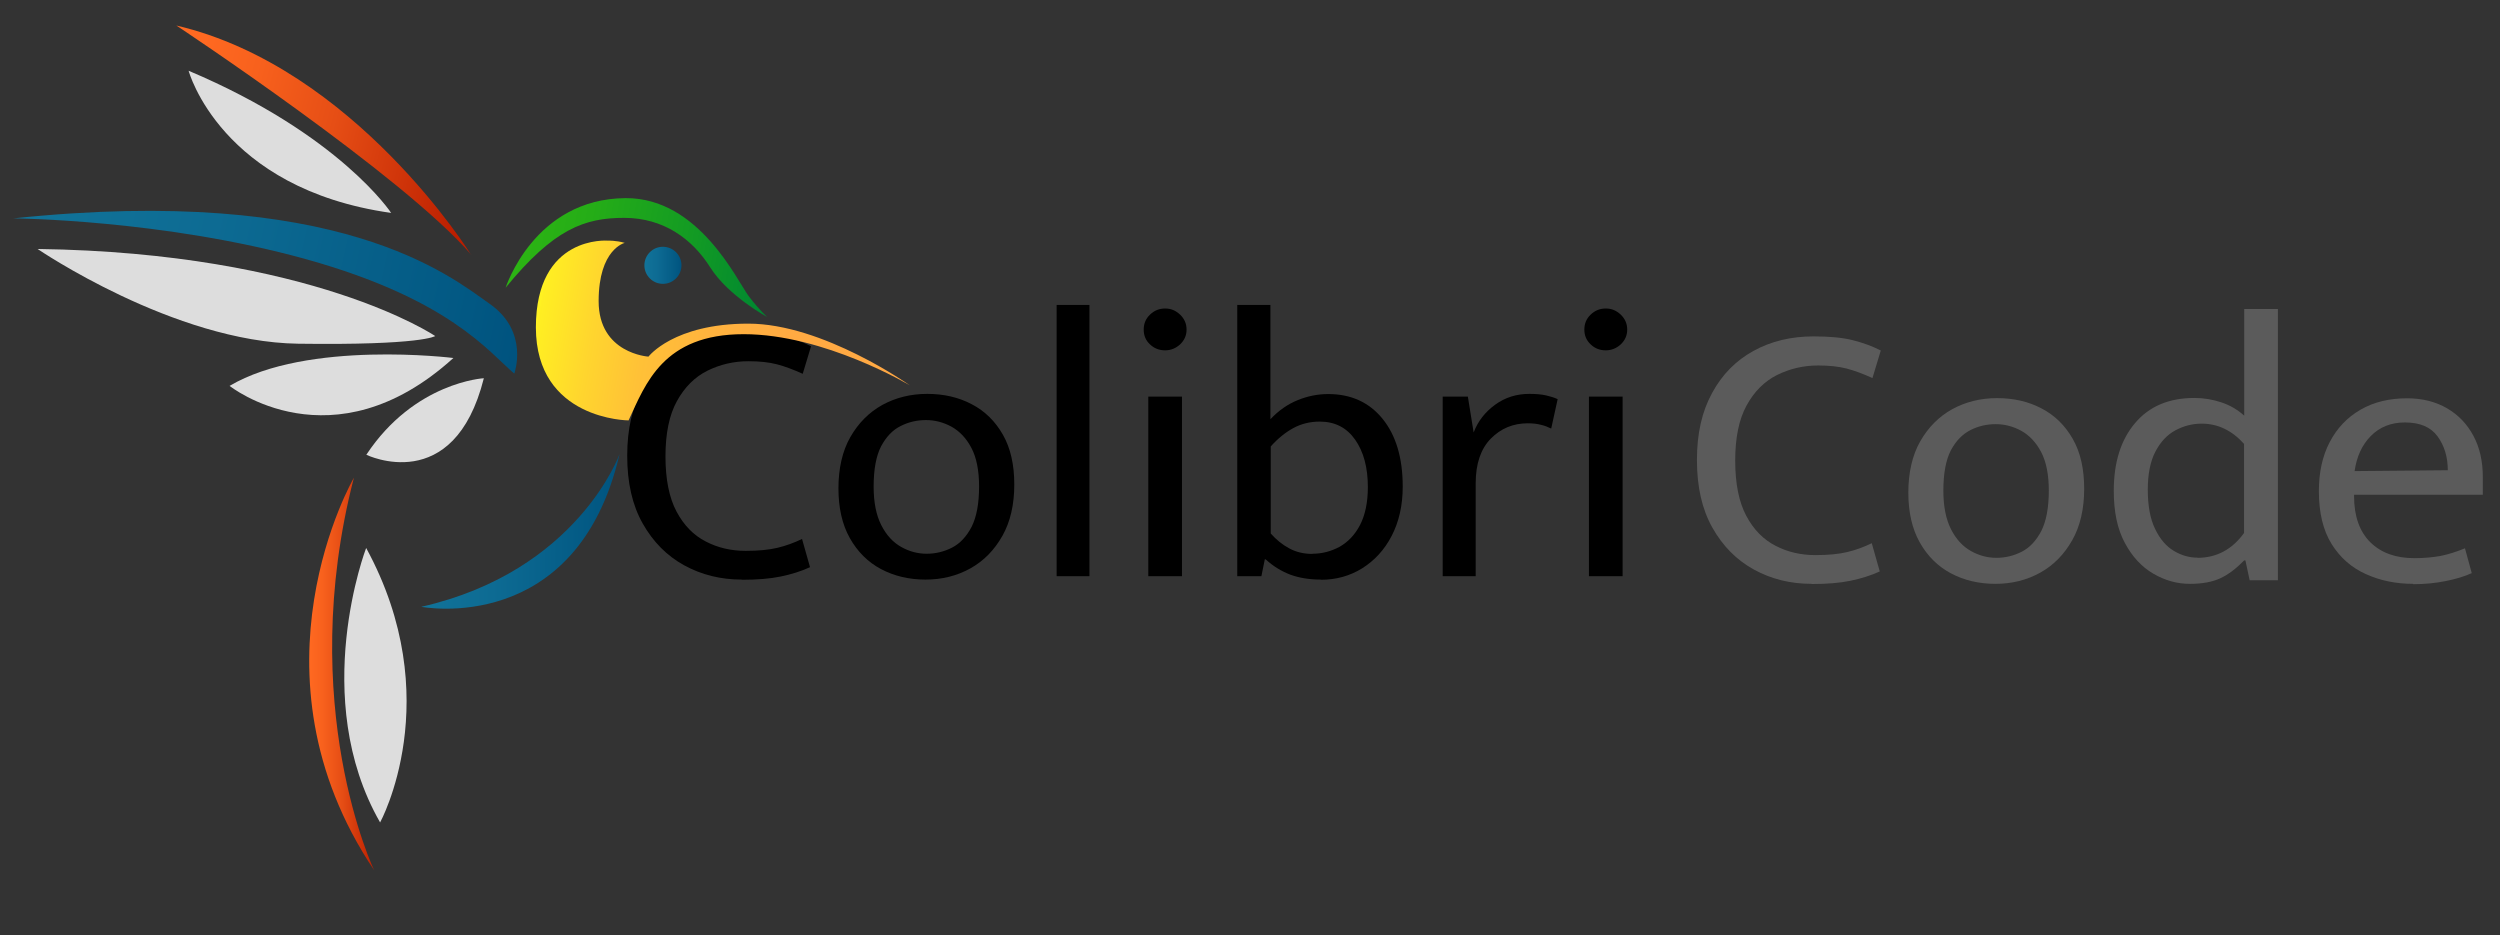 <?xml version="1.0" encoding="UTF-8"?>
<svg id="Layer_1" xmlns="http://www.w3.org/2000/svg" xmlns:xlink="http://www.w3.org/1999/xlink" version="1.1" viewBox="0 0 147 55">
  <rect x="0" y="0" width="147" height="55" fill="#333333" stroke="none"/>
  <!-- Generator: Adobe Illustrator 30.1.0, SVG Export Plug-In . SVG Version: 2.1.1 Build 109)  -->
  <defs>
    <style>
      .st0 {
        fill: url(#linear-gradient2);
      }

      .st1 {
        fill: url(#linear-gradient1);
      }

      .st2 {
        fill: url(#linear-gradient3);
      }

      .st3 {
        fill: url(#linear-gradient6);
      }

      .st4 {
        fill: url(#linear-gradient5);
      }

      .st5 {
        fill: url(#linear-gradient4);
      }

      .st6 {
        fill: #5b5b5b;
      }

      .st7 {
        fill: url(#linear-gradient);
      }

      .st8 {
        fill: #ddd;
      }
    </style>
    <linearGradient id="linear-gradient" x1="37.88" y1="41.4" x2="40.07" y2="41.4" gradientTransform="translate(0 57) scale(1 -1)" gradientUnits="userSpaceOnUse">
      <stop offset="0" stop-color="#117399"/>
      <stop offset=".36" stop-color="#0d6b93"/>
      <stop offset=".89" stop-color="#025883"/>
      <stop offset="1" stop-color="#00537f"/>
    </linearGradient>
    <linearGradient id="linear-gradient1" x1="30.02" y1="43.38" x2="45.13" y2="40.52" gradientTransform="translate(0 57) scale(1 -1)" gradientUnits="userSpaceOnUse">
      <stop offset="0" stop-color="#2db513"/>
      <stop offset=".29" stop-color="#25ad17"/>
      <stop offset=".7" stop-color="#129a24"/>
      <stop offset="1" stop-color="#008831"/>
    </linearGradient>
    <linearGradient id="linear-gradient2" x1="10.97" y1="50.97" x2="27.69" y2="46.4" gradientTransform="translate(0 57) scale(1 -1)" gradientUnits="userSpaceOnUse">
      <stop offset="0" stop-color="#ff6921"/>
      <stop offset=".2" stop-color="#f8611d"/>
      <stop offset=".5" stop-color="#e64e15"/>
      <stop offset=".85" stop-color="#c92d06"/>
      <stop offset="1" stop-color="#bb1e00"/>
    </linearGradient>
    <linearGradient id="linear-gradient3" x1="1.78" y1="44.32" x2="30.71" y2="37.96" gradientTransform="translate(0 57) scale(1 -1)" gradientUnits="userSpaceOnUse">
      <stop offset="0" stop-color="#117399"/>
      <stop offset=".36" stop-color="#0d6b93"/>
      <stop offset=".89" stop-color="#025883"/>
      <stop offset="1" stop-color="#00537f"/>
    </linearGradient>
    <linearGradient id="linear-gradient4" x1="18.19" y1="17.37" x2="22.01" y2="17.37" gradientTransform="translate(0 57) scale(1 -1)" gradientUnits="userSpaceOnUse">
      <stop offset="0" stop-color="#ff6921"/>
      <stop offset=".2" stop-color="#f8611d"/>
      <stop offset=".5" stop-color="#e64e15"/>
      <stop offset=".85" stop-color="#c92d06"/>
      <stop offset="1" stop-color="#bb1e00"/>
    </linearGradient>
    <linearGradient id="linear-gradient5" x1="24.77" y1="25.76" x2="36.43" y2="25.76" gradientTransform="translate(0 57) scale(1 -1)" gradientUnits="userSpaceOnUse">
      <stop offset="0" stop-color="#117399"/>
      <stop offset=".36" stop-color="#0d6b93"/>
      <stop offset=".89" stop-color="#025883"/>
      <stop offset="1" stop-color="#00537f"/>
    </linearGradient>
    <linearGradient id="linear-gradient6" x1="31.67" y1="38.38" x2="53.32" y2="34.58" gradientTransform="translate(0 57) scale(1 -1)" gradientUnits="userSpaceOnUse">
      <stop offset="0" stop-color="#fff221"/>
      <stop offset="0" stop-color="#ffef22"/>
      <stop offset=".15" stop-color="#ffd52e"/>
      <stop offset=".29" stop-color="#ffc137"/>
      <stop offset=".46" stop-color="#ffb33e"/>
      <stop offset=".67" stop-color="#ffaa42"/>
      <stop offset="1" stop-color="#ffa844"/>
    </linearGradient>
  </defs>
  <circle class="st7" cx="38.98" cy="15.6" r="1.09"/>
  <path class="st1" d="M29.73,16.92s1.67-5.24,7.06-5.27c4.32-.02,6.55,4.86,7.24,5.77.64.84,1.08,1.22,1.08,1.22,0,0-2.29-1.24-3.35-2.92-1.06-1.68-2.75-2.91-5.06-2.91s-4.13.63-6.98,4.12Z"/>
  <path class="st0" d="M27.7,14.98S20.86,3.96,10.37,1.5c0,0,13.38,8.86,17.34,13.48Z"/>
  <path class="st8" d="M23,12.52s-3.01-4.6-11.91-8.36c0,0,1.87,6.94,11.91,8.36Z"/>
  <path class="st2" d="M30.24,21.97s.9-2.46-1.44-4.1S19.99,10.83.79,12.84c0,0,8.86.07,17.24,2.41,8.38,2.34,10.69,5.42,12.21,6.72h0Z"/>
  <path class="st8" d="M25.59,19.76s-7.21-4.9-23.38-5.12c0,0,8.01,5.47,15.32,5.57s8.06-.45,8.06-.45h0Z"/>
  <path class="st8" d="M26.66,21.05s-8.58-1.07-13.16,1.64c0,0,6.04,4.82,13.16-1.64Z"/>
  <path class="st8" d="M28.45,22.24s-4.08.22-6.91,4.5c0,0,5.15,2.51,6.91-4.5Z"/>
  <path class="st5" d="M20.81,28.09s-6.64,11.42,1.19,23.08c0,0-4.65-9.7-1.19-23.08Z"/>
  <path class="st8" d="M21.53,32.22s-3.38,8.8.82,16.14c0,0,4-7.29-.82-16.14Z"/>
  <path class="st4" d="M36.43,26.7s-2.46,6.89-11.66,8.98c0,0,9.15,1.79,11.66-8.98Z"/>
  <g>
    <path d="M43.62,34.08c-1.24,0-2.37-.28-3.39-.84-1.02-.56-1.83-1.38-2.44-2.46-.61-1.08-.91-2.4-.91-3.98s.3-2.86.89-3.94,1.4-1.91,2.44-2.48,2.21-.85,3.53-.85c.93,0,1.69.07,2.29.22.6.15,1.15.35,1.66.61l-.49,1.62c-.55-.25-1.06-.44-1.52-.56-.46-.12-1.02-.18-1.67-.18-.87,0-1.67.19-2.42.56-.74.37-1.34.97-1.79,1.79-.45.82-.67,1.9-.67,3.25s.22,2.43.65,3.24c.43.81,1.01,1.4,1.72,1.76.71.37,1.49.55,2.35.55.75,0,1.37-.06,1.87-.18.49-.12.97-.29,1.44-.52l.47,1.66c-.52.24-1.1.42-1.73.55s-1.38.19-2.27.19h0Z"/>
    <path d="M54.42,34.08c-.97,0-1.85-.21-2.62-.62-.77-.41-1.38-1.02-1.83-1.82-.45-.8-.67-1.78-.67-2.93s.23-2.19.7-3.01,1.09-1.45,1.88-1.89c.79-.43,1.67-.65,2.64-.65s1.85.2,2.62.61c.77.4,1.38,1,1.83,1.79.45.79.67,1.76.67,2.93s-.23,2.19-.7,3.02-1.09,1.47-1.88,1.91c-.79.44-1.67.66-2.64.66h0ZM54.49,32.56c.52,0,1.02-.12,1.49-.36.47-.24.85-.65,1.15-1.22.29-.58.44-1.37.44-2.37,0-.94-.15-1.7-.45-2.27s-.69-.98-1.17-1.25c-.48-.26-.98-.39-1.5-.39s-1.02.11-1.49.35c-.47.23-.85.63-1.15,1.19-.29.56-.44,1.35-.44,2.37,0,.93.15,1.68.45,2.27.3.59.69,1.01,1.17,1.28s.98.4,1.5.4h0Z"/>
    <path d="M62.13,33.88v-15.95h1.93v15.95h-1.93Z"/>
    <path d="M68.51,20.6c-.34,0-.64-.11-.89-.35-.25-.23-.37-.52-.37-.87s.12-.64.37-.88c.25-.24.54-.36.89-.36s.62.12.88.36c.25.24.38.53.38.88s-.13.63-.38.87c-.25.23-.55.35-.88.35h0ZM67.52,33.88v-10.56h1.98v10.56h-1.98Z"/>
    <path d="M77.68,34.08c-.69,0-1.29-.1-1.81-.29-.52-.2-1-.49-1.45-.9h-.05l-.2.99h-1.42v-15.95h1.95v6.72c.48-.51,1.01-.88,1.6-1.12.59-.24,1.18-.36,1.8-.36,1.33,0,2.4.48,3.19,1.45s1.19,2.3,1.19,3.99c0,1.11-.22,2.07-.65,2.9s-1.02,1.46-1.74,1.91c-.73.45-1.53.67-2.42.67h0ZM77.17,32.56c.57,0,1.1-.14,1.6-.41.49-.28.9-.7,1.2-1.28s.46-1.32.46-2.23c0-1.15-.25-2.08-.75-2.79s-1.19-1.06-2.08-1.06c-.57,0-1.09.13-1.55.38s-.91.61-1.33,1.08v5.12c.32.36.67.65,1.08.87.4.22.86.33,1.37.33h0Z"/>
    <path d="M84.83,33.88v-10.56h1.48l.34,2.11c.25-.66.67-1.2,1.26-1.63s1.26-.64,2.02-.64c.39,0,.72.03.98.09.26.06.49.13.68.22l-.38,1.73c-.18-.09-.38-.17-.6-.22-.22-.06-.48-.09-.78-.09-.85,0-1.58.3-2.17.9s-.89,1.48-.89,2.63v5.46h-1.96Z"/>
    <path d="M94.42,20.6c-.34,0-.64-.11-.89-.35s-.37-.52-.37-.87.12-.64.37-.88c.25-.24.54-.36.89-.36s.62.12.88.36c.25.24.38.53.38.88s-.13.63-.38.87c-.25.23-.55.35-.88.35ZM93.43,33.88v-10.56h1.98v10.56h-1.98Z"/>
  </g>
  <g>
    <path class="st6" d="M106.52,34.33c-1.24,0-2.37-.28-3.39-.84-1.02-.56-1.83-1.38-2.44-2.46s-.91-2.4-.91-3.98.3-2.86.89-3.94c.59-1.09,1.4-1.91,2.44-2.48s2.21-.85,3.53-.85c.93,0,1.69.07,2.29.22.6.15,1.15.35,1.66.61l-.49,1.62c-.55-.25-1.06-.44-1.52-.56-.46-.12-1.02-.18-1.67-.18-.87,0-1.67.19-2.42.56-.74.37-1.34.97-1.79,1.79-.45.82-.67,1.9-.67,3.25s.22,2.43.65,3.24c.43.81,1.01,1.4,1.72,1.76.71.37,1.49.55,2.35.55.75,0,1.37-.06,1.87-.18s.97-.29,1.44-.52l.47,1.66c-.52.24-1.1.42-1.73.55s-1.38.19-2.27.19h0Z"/>
    <path class="st6" d="M117.33,34.33c-.97,0-1.85-.21-2.62-.62-.77-.41-1.38-1.02-1.83-1.82s-.67-1.78-.67-2.93.23-2.19.7-3.01,1.09-1.45,1.88-1.89c.79-.43,1.67-.65,2.64-.65s1.85.2,2.62.61c.77.4,1.38,1,1.83,1.79s.67,1.76.67,2.93-.23,2.19-.7,3.02-1.09,1.47-1.88,1.91c-.79.44-1.67.66-2.64.66h0ZM117.39,32.8c.52,0,1.02-.12,1.49-.36s.85-.65,1.15-1.22c.29-.58.44-1.37.44-2.37,0-.94-.15-1.7-.45-2.27s-.69-.98-1.17-1.25c-.48-.26-.98-.39-1.5-.39s-1.02.11-1.49.35-.85.63-1.15,1.19c-.29.56-.44,1.35-.44,2.37,0,.93.15,1.68.45,2.27.3.59.69,1.01,1.17,1.28s.98.4,1.5.4h0Z"/>
    <path class="st6" d="M128.76,34.33c-.75,0-1.46-.2-2.15-.6-.68-.4-1.24-1-1.67-1.81-.44-.81-.65-1.83-.65-3.06,0-1.66.41-2.99,1.25-3.98.83-.99,2-1.48,3.49-1.48.55,0,1.08.09,1.59.26s.95.43,1.34.78v-6.27h1.98v15.95h-1.66l-.25-1.17h-.07c-.47.48-.93.83-1.4,1.05-.47.22-1.07.33-1.79.33h0ZM129.21,32.8c1.12,0,2.04-.49,2.74-1.46v-5.24c-.71-.79-1.54-1.19-2.49-1.19-.54,0-1.05.13-1.54.39s-.88.68-1.18,1.25-.45,1.32-.45,2.25.14,1.71.43,2.3c.28.59.65,1.02,1.1,1.29s.91.4,1.39.4h0Z"/>
    <path class="st6" d="M141.89,34.33c-1,0-1.93-.19-2.77-.57-.85-.38-1.52-.97-2.02-1.77s-.75-1.84-.75-3.11c0-1.11.21-2.07.64-2.89s1.03-1.45,1.81-1.9c.78-.45,1.69-.67,2.74-.67.9,0,1.68.2,2.35.59.67.39,1.18.93,1.55,1.62.37.69.55,1.5.55,2.43v1.03h-7.57v.09c0,1.17.32,2.07.95,2.7.64.63,1.5.94,2.6.94.57,0,1.08-.05,1.53-.13.45-.09.93-.24,1.44-.45l.4,1.46c-.44.2-.95.35-1.55.47s-1.23.18-1.89.18h0ZM138.45,27.7l5.48-.05c0-.78-.2-1.44-.6-1.99s-1.04-.82-1.92-.82c-.82,0-1.49.27-2.01.8-.52.53-.83,1.22-.95,2.06h0Z"/>
  </g>
  <path class="st3" d="M36.74,14.28s-1.54.35-1.54,3.43,2.93,3.26,2.93,3.26c0,0,1.47-1.94,5.87-1.94s9.5,3.63,9.5,3.63c0,0-5.02-3.01-9.77-3.01s-5.77,2.93-6.77,5.07c0,0-5.45-.02-5.45-5.47s4.23-5.1,4.23-5.1c0,0,.47-.02.99.13Z"/>
</svg>